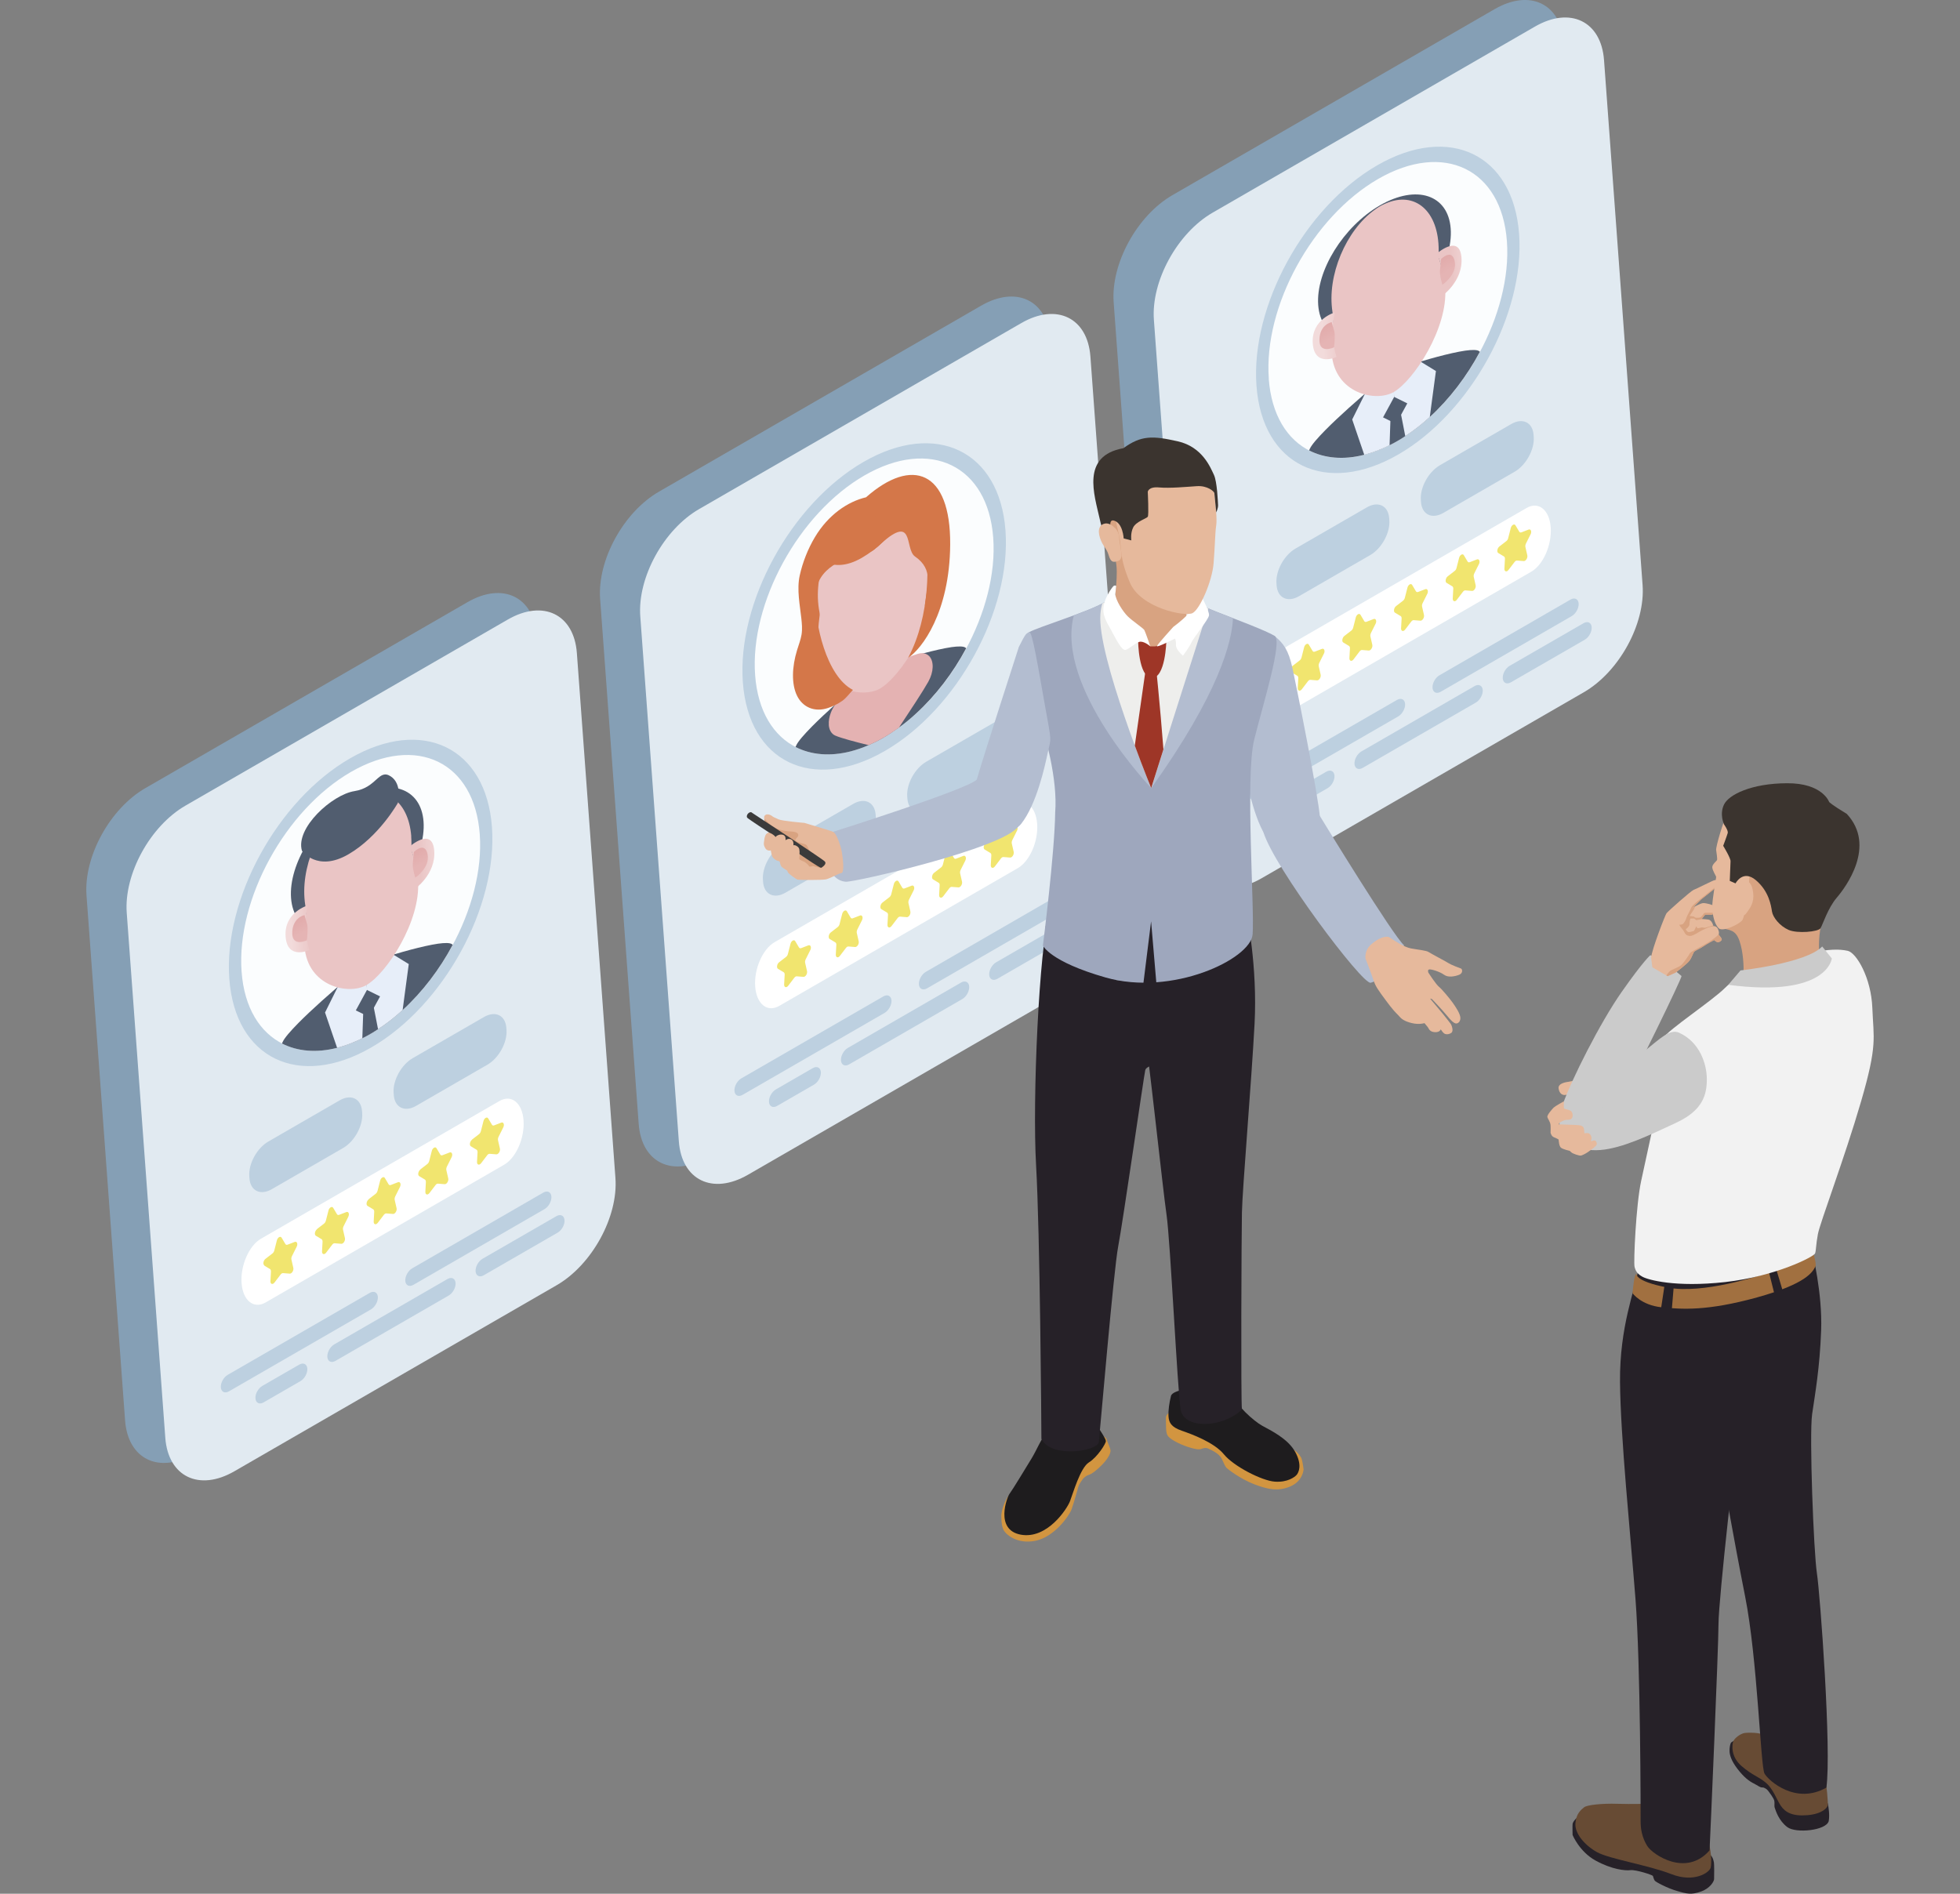 <?xml version="1.0" encoding="UTF-8"?>
<svg id="_レイヤー_2" data-name="レイヤー 2" xmlns="http://www.w3.org/2000/svg" xmlns:xlink="http://www.w3.org/1999/xlink" viewBox="0 0 258.73 250">
  <rect x="0" y="0" width="258.73" height="250" fill="#808080" stroke="none"/>
  <defs>
    <style>
      .cls-1 {
        fill: none;
      }

      .cls-2 {
        fill: #f1e56f;
      }

      .cls-3 {
        fill: #674b34;
      }

      .cls-4 {
        fill: #e4b2b2;
      }

      .cls-5 {
        fill: #e6b99c;
      }

      .cls-6 {
        fill: url(#_裼_胙琅韃_180);
      }

      .cls-7 {
        fill: url(#_裼_胙琅韃_181);
      }

      .cls-8 {
        fill: url(#_裼_胙琅韃_156);
      }

      .cls-9 {
        fill: #9e3627;
      }

      .cls-10 {
        fill: #3b3b3b;
      }

      .cls-11 {
        fill: #e7eef9;
      }

      .cls-12 {
        fill: #d8a381;
      }

      .cls-13 {
        fill: #4d5455;
      }

      .cls-14 {
        fill: #a17040;
      }

      .cls-15 {
        fill: #1e1c1e;
      }

      .cls-16 {
        fill: #fff;
      }

      .cls-17 {
        fill: #bdd0e0;
      }

      .cls-18 {
        fill: #262128;
      }

      .cls-19 {
        fill: #3b342f;
      }

      .cls-20 {
        fill: #fbfdfe;
      }

      .cls-21 {
        fill: url(#_裼_胙琅韃_156-4);
      }

      .cls-22 {
        fill: url(#_裼_胙琅韃_156-3);
      }

      .cls-23 {
        fill: url(#_裼_胙琅韃_156-2);
      }

      .cls-24 {
        fill: url(#_裼_胙琅韃_180-2);
      }

      .cls-25 {
        fill: url(#_裼_胙琅韃_181-2);
      }

      .cls-26 {
        fill: #f2f2f2;
      }

      .cls-27 {
        fill: #d47749;
      }

      .cls-28 {
        fill: #9ea7bd;
      }

      .cls-29 {
        fill: #859fb5;
      }

      .cls-30 {
        fill: #cbcbcb;
      }

      .cls-31 {
        fill: #eeeeec;
      }

      .cls-32 {
        fill: #b3bdd0;
      }

      .cls-33 {
        fill: #eac5c5;
      }

      .cls-34 {
        clip-path: url(#clippath);
      }

      .cls-35 {
        fill: #684653;
      }

      .cls-36 {
        fill: #e1eaf1;
      }

      .cls-37 {
        fill: #515d6f;
      }

      .cls-38 {
        fill: #d29540;
      }
    </style>
    <clipPath id="clippath">
      <rect class="cls-1" width="258.73" height="250"/>
    </clipPath>
    <linearGradient id="_裼_胙琅韃_181" data-name="ﾁ裼 胙琅韃 181" x1="582.59" y1="161.45" x2="586.69" y2="161.45" gradientTransform="translate(-276.68 90.39) rotate(-30) scale(.87 1.15) skewX(-33.5)" gradientUnits="userSpaceOnUse">
      <stop offset="0" stop-color="#f2dbdb"/>
      <stop offset=".88" stop-color="#eac5c5"/>
    </linearGradient>
    <linearGradient id="_裼_胙琅韃_156" data-name="ﾁ裼 胙琅韃 156" x1="585.09" y1="159.95" x2="585.09" y2="162.65" gradientTransform="translate(-276.68 90.39) rotate(-30) scale(.87 1.15) skewX(-33.5)" gradientUnits="userSpaceOnUse">
      <stop offset="0" stop-color="#e0a7a7"/>
      <stop offset=".88" stop-color="#e5b4b4"/>
    </linearGradient>
    <linearGradient id="_裼_胙琅韃_180" data-name="ﾁ裼 胙琅韃 180" x1="604.59" y1="161.45" x2="608.76" y2="161.45" gradientTransform="translate(-276.68 90.39) rotate(-30) scale(.87 1.15) skewX(-33.5)" gradientUnits="userSpaceOnUse">
      <stop offset=".12" stop-color="#eac5c5"/>
      <stop offset="1" stop-color="#f2dbdb"/>
    </linearGradient>
    <linearGradient id="_裼_胙琅韃_156-2" data-name="ﾁ裼 胙琅韃 156" x1="606.27" y1="159.95" x2="606.27" y2="162.65" xlink:href="#_裼_胙琅韃_156"/>
    <linearGradient id="_裼_胙琅韃_181-2" data-name="ﾁ裼 胙琅韃 181" x1="401.8" y1="161.45" x2="405.9" y2="161.45" xlink:href="#_裼_胙琅韃_181"/>
    <linearGradient id="_裼_胙琅韃_156-3" data-name="ﾁ裼 胙琅韃 156" x1="404.29" y1="159.96" x2="404.29" y2="162.65" xlink:href="#_裼_胙琅韃_156"/>
    <linearGradient id="_裼_胙琅韃_180-2" data-name="ﾁ裼 胙琅韃 180" x1="423.8" y1="161.45" x2="427.96" y2="161.45" xlink:href="#_裼_胙琅韃_180"/>
    <linearGradient id="_裼_胙琅韃_156-4" data-name="ﾁ裼 胙琅韃 156" x1="425.48" y1="159.96" x2="425.48" y2="162.65" xlink:href="#_裼_胙琅韃_156"/>
  </defs>
  <g id="_レイヤー_1-2" data-name="レイヤー 1">
    <g class="cls-34">
      <g>
        <g>
          <path class="cls-29" d="M86.98,64.91l42.54-24.56c4.66-2.69,8.74-.71,9.12,4.42l5.09,69.3c.38,5.13-3.1,11.47-7.76,14.16l-42.54,24.56c-4.66,2.69-8.74.71-9.12-4.42l-5.09-69.3c-.38-5.13,3.1-11.47,7.76-14.16Z"/>
          <path class="cls-29" d="M154.77,25.76L197.31,1.2c4.66-2.69,8.74-.71,9.12,4.42l5.09,69.3c.38,5.13-3.1,11.47-7.76,14.16l-42.54,24.56c-4.66,2.69-8.74.71-9.12-4.42l-5.09-69.3c-.38-5.13,3.1-11.47,7.76-14.16Z"/>
          <path class="cls-29" d="M19.18,104.05l42.54-24.56c4.66-2.69,8.74-.71,9.12,4.42l5.09,69.3c.38,5.13-3.1,11.47-7.76,14.16l-42.54,24.56c-4.66,2.69-8.74.71-9.12-4.42l-5.09-69.3c-.38-5.13,3.1-11.47,7.76-14.16Z"/>
          <g>
            <g>
              <path class="cls-36" d="M92.28,67.21l42.54-24.56c4.66-2.69,8.74-.71,9.12,4.42l5.09,69.3c.38,5.13-3.1,11.47-7.76,14.16l-42.54,24.56c-4.66,2.69-8.74.71-9.12-4.42l-5.09-69.3c-.38-5.13,3.1-11.47,7.76-14.16Z"/>
              <g>
                <path class="cls-20" d="M98.87,89.6c.74,10.05,8.74,13.92,17.86,8.65,9.13-5.27,15.93-17.69,15.19-27.73-.74-10.05-8.74-13.92-17.86-8.65-9.13,5.27-15.93,17.69-15.19,27.73Z"/>
                <path class="cls-17" d="M98.06,90.07c-.77-10.52,6.37-23.57,15.93-29.09,9.56-5.52,17.97-1.45,18.74,9.07.77,10.52-6.37,23.57-15.93,29.09-9.56,5.52-17.97,1.45-18.74-9.07ZM99.68,89.13c.7,9.54,8.32,13.23,16.99,8.23,8.67-5,15.15-16.83,14.44-26.37-.7-9.54-8.32-13.23-16.99-8.23-8.67,5-15.15,16.83-14.44,26.37Z"/>
              </g>
              <g>
                <path class="cls-17" d="M122.27,100.56l9.42-5.44c1.5-.87,2.83-.22,2.95,1.43l.02.28c.12,1.65-1.01,3.71-2.51,4.58l-9.42,5.44c-1.5.87-2.83.22-2.95-1.43l-.02-.28c-.12-1.65,1.01-3.71,2.51-4.58Z"/>
                <path class="cls-17" d="M103.22,111.56l9.42-5.44c1.5-.87,2.83-.22,2.95,1.43l.02.28c.12,1.65-1.01,3.71-2.51,4.58l-9.42,5.44c-1.5.87-2.83.22-2.95-1.43l-.02-.28c-.12-1.65,1.01-3.71,2.51-4.58Z"/>
              </g>
              <g>
                <path class="cls-17" d="M139.68,120.48l-17.31,10c-.54.31-1.02.08-1.07-.52-.04-.6.36-1.34.91-1.66l17.31-10c.54-.31,1.02-.08,1.07.52.04.6-.36,1.34-.91,1.66Z"/>
                <path class="cls-17" d="M97.86,142.36l18.75-10.82c.54-.31,1.02-.08,1.07.52.04.6-.36,1.34-.91,1.66l-18.75,10.82c-.54.31-1.02.08-1.07-.52-.04-.6.36-1.34.91-1.66Z"/>
                <path class="cls-17" d="M131.49,127.04l9.76-5.63c.54-.31,1.02-.08,1.07.52.04.6-.36,1.34-.91,1.66l-9.76,5.63c-.54.31-1.02.08-1.07-.52-.04-.6.36-1.34.91-1.66Z"/>
                <path class="cls-17" d="M111.92,138.34l14.95-8.63c.54-.31,1.02-.08,1.07.52.04.6-.36,1.34-.91,1.66l-14.95,8.63c-.54.31-1.02.08-1.07-.52-.04-.6.36-1.34.91-1.66Z"/>
                <path class="cls-17" d="M102.42,143.82l4.87-2.81c.54-.31,1.02-.08,1.07.52.04.6-.36,1.34-.91,1.66l-4.87,2.81c-.54.31-1.02.08-1.07-.52-.04-.6.36-1.34.91-1.66Z"/>
              </g>
            </g>
            <g>
              <path class="cls-16" d="M134.35,114.61l-31.48,18.18c-1.58.91-3.01-.24-3.18-2.55h0c-.17-2.31.98-4.95,2.56-5.86l31.48-18.18c1.58-.91,3.01.24,3.18,2.55h0c.17,2.31-.98,4.95-2.56,5.86Z"/>
              <g>
                <path class="cls-2" d="M106.96,125.44c.19-.37.04-.75-.25-.64l-.96.37c-.12.04-.22.01-.28-.09l-.5-.84c-.15-.25-.52-.04-.62.36l-.34,1.33c-.04.16-.13.31-.24.39l-.93.72c-.28.22-.36.73-.14.86l.75.45c.09.05.14.18.13.33l-.07,1.28c-.02.39.3.49.54.17l.8-1.05c.1-.13.22-.2.32-.19l.89.07c.27.02.55-.42.47-.76l-.25-1.1c-.03-.13,0-.3.07-.45l.62-1.24Z"/>
                <path class="cls-2" d="M113.78,121.5c.19-.37.04-.75-.25-.64l-.96.37c-.11.04-.22.01-.28-.09l-.5-.84c-.15-.25-.52-.04-.62.36l-.34,1.33c-.04.16-.13.31-.24.39l-.93.72c-.28.22-.36.73-.14.86l.75.45c.09.05.14.18.13.33l-.07,1.28c-.02.39.3.49.54.17l.8-1.05c.1-.13.22-.2.32-.19l.89.07c.27.02.55-.42.47-.76l-.25-1.1c-.03-.13,0-.3.07-.45l.62-1.24Z"/>
                <path class="cls-2" d="M120.6,117.56c.19-.37.04-.75-.25-.64l-.96.37c-.11.04-.22.01-.28-.09l-.5-.84c-.15-.25-.52-.04-.62.36l-.34,1.33c-.04.16-.13.31-.24.39l-.93.72c-.28.22-.36.73-.14.86l.75.45c.09.05.14.18.13.33l-.07,1.28c-.02.39.3.49.54.17l.8-1.05c.1-.13.22-.2.32-.19l.89.07c.27.02.55-.42.47-.76l-.25-1.1c-.03-.13,0-.3.07-.45l.62-1.24Z"/>
                <path class="cls-2" d="M127.42,113.63c.19-.37.04-.75-.25-.64l-.96.37c-.11.04-.22.01-.28-.09l-.5-.84c-.15-.25-.52-.04-.62.36l-.34,1.33c-.04.16-.13.31-.24.39l-.93.72c-.28.22-.36.73-.14.86l.75.45c.09.05.14.18.13.33l-.07,1.28c-.02.39.3.49.54.17l.8-1.05c.1-.13.22-.2.32-.19l.89.07c.27.02.55-.42.47-.76l-.25-1.1c-.03-.13,0-.3.07-.45l.62-1.24Z"/>
                <path class="cls-2" d="M134.24,109.69c.19-.37.04-.75-.25-.64l-.96.37c-.11.04-.22.01-.28-.09l-.5-.84c-.15-.25-.52-.04-.62.36l-.34,1.33c-.04.16-.13.31-.24.39l-.93.72c-.28.22-.36.73-.14.86l.75.45c.09.05.14.18.13.33l-.07,1.28c-.02.39.3.49.54.17l.8-1.05c.1-.13.22-.2.32-.19l.89.07c.27.02.55-.42.47-.76l-.25-1.1c-.03-.13,0-.3.07-.45l.62-1.24Z"/>
              </g>
            </g>
            <g>
              <path class="cls-37" d="M115.98,88.07l.68,9.29h0c.35-.2.69-.41,1.03-.64.32-.21.64-.43.96-.66.79-.57,1.55-1.19,2.28-1.87,2.61-2.39,4.88-5.37,6.61-8.61-.04-.03-.07-.06-.11-.09-.27-.19-.94-.18-1.82-.06-1.03.15-2.35.46-3.68.81-.65.17-1.3.36-1.93.55,0,0,0,0-.02,0-.04.01-.08.02-.12.03-.05.02-.11.03-.16.05-.08.02-.15.05-.22.07-.88.26-1.68.52-2.29.71-.26.09-.49.16-.68.22l-.07.02s-.03,0-.04.02c-.18.06-.32.1-.39.13-.02,0-.04.02-.05.02h0Z"/>
              <path class="cls-37" d="M105.01,98.61c2.05,1.05,4.55,1.28,7.29.58h0c.77-.2,1.56-.47,2.36-.82.32-.14.65-.29.97-.45.35-.17.69-.36,1.04-.56l-.68-9.29s-.15.13-.42.35c-.01.01-.02.02-.04.03l-.19.16c-.16.13-.35.29-.55.46-.59.5-1.35,1.14-2.19,1.87-.04.03-.07.06-.1.09-.04.03-.07.06-.11.09-.03.02-.05.05-.08.07-.66.57-1.35,1.19-2.05,1.81,0,0,0,0,0,0-1.1.99-2.19,2.01-3.08,2.91-1.03,1.05-1.82,1.94-2.07,2.49-.03.07-.06.14-.09.2Z"/>
              <path class="cls-4" d="M109.4,95.68c.05.67.34,1.19.84,1.42.79.35,2.82.88,4.42,1.27.32-.14.65-.29.97-.45.35-.17.69-.36,1.04-.56h0c.35-.2.69-.41,1.03-.64.32-.21.64-.43.96-.66.7-1.05,1.49-2.26,2.2-3.35.72-1.11,1.34-2.1,1.68-2.71.73-1.3.77-2.71.11-3.39h0c-.19-.19-.43-.31-.69-.36-.26-.05-.54-.01-.84.08l-4.57,1.55-.07.02s-.03,0-.04.02c-.14.05-.29.12-.44.2-.15.08-.29.18-.43.3-.01.01-.02.02-.04.03l-.19.16-4.3,3.55c-.29.24-.55.52-.78.85,0,0,0,0,0,0-.24.33-.44.7-.59,1.09h0c-.21.57-.3,1.11-.26,1.58Z"/>
              <g>
                <path class="cls-27" d="M123.71,69.32c-.33-4.48-4.51-5.86-9.34-3.07-4.83,2.79-8.48,8.68-8.15,13.16.33,4.48,4.51,5.86,9.34,3.07,4.83-2.79,8.48-8.68,8.15-13.16Z"/>
                <path class="cls-33" d="M122.08,71.28c.36,4.95-2.18,15.12-6.07,17.37-3.89,2.25-7.66-4.28-8.02-9.23-.36-4.95,2.5-10.78,6.39-13.03,3.89-2.25,7.34-.06,7.7,4.89Z"/>
                <path class="cls-33" d="M122.97,77.16c.39,5.26-4.12,12.19-6.8,13.74-2.38,1.37-7.79.17-8.18-5.09-.39-5.26,2.24-17.03,6.38-19.42,4.14-2.39,8.21,5.52,8.6,10.77Z"/>
                <path class="cls-27" d="M107.65,73.17s2,2.84,6.1.48c4.09-2.36,6.57-6.82,6.57-6.82,0,0,.72-1.17-.87-2.19-1.59-1.02-1.82,1.5-4.77,1.96-2.95.46-6.58,4.87-7.03,6.57Z"/>
              </g>
              <path class="cls-27" d="M114.32,65.65c6.04-5.33,11.18-3.56,11.11,6.24-.06,8.93-3.75,13.81-5.55,14.94,2.97-5.56,2.81-12.78,2.16-16-.65-3.22-3.54-1.28-5.98,1.15-2.44,2.43-1.74-6.33-1.74-6.33Z"/>
              <path class="cls-27" d="M114.32,65.65c-2.42.57-4.98,2.31-6.74,5.25-.95,1.58-1.64,3.39-2.01,5.06-.42,1.88.04,4.02.21,5.67.07.68.15,1.37.03,2.14-.11.67-.38,1.36-.59,2.05-.69,2.24-.75,4.5-.01,6.02.74,1.52,2.32,2.23,4.11,1.62.59-.2,1.28-.52,1.87-.94.53-.38.91-.93,1.4-1.44-3.51-1.81-5.08-8.82-4.94-12.49.14-3.67,3.89-5.02,6.47-5.48,2.58-.47.21-7.46.21-7.46Z"/>
            </g>
            <path class="cls-27" d="M115.78,72.23c5.11-4.81,3.53.21,5.01,1.24,2.54,1.75,1.56,4,1.32,6.31-.24,2.3,4.18-14.51-1.7-14.55s-8.24,10.41-4.64,7.01Z"/>
          </g>
          <g>
            <g>
              <path class="cls-36" d="M160.08,28.07L202.62,3.51c4.66-2.69,8.74-.71,9.12,4.42l5.09,69.3c.38,5.13-3.1,11.47-7.76,14.16l-42.54,24.56c-4.66,2.69-8.74.71-9.12-4.42l-5.09-69.3c-.38-5.13,3.1-11.47,7.76-14.16Z"/>
              <g>
                <path class="cls-20" d="M166.67,50.46c.74,10.05,8.74,13.92,17.86,8.65,9.13-5.27,15.93-17.69,15.19-27.73-.74-10.05-8.74-13.92-17.86-8.65-9.13,5.27-15.93,17.69-15.19,27.73Z"/>
                <path class="cls-17" d="M165.86,50.92c-.77-10.52,6.37-23.57,15.93-29.09,9.56-5.52,17.97-1.45,18.74,9.07.77,10.52-6.38,23.57-15.93,29.09-9.56,5.52-17.97,1.45-18.74-9.07ZM167.48,49.99c.7,9.54,8.32,13.23,16.99,8.23,8.67-5,15.15-16.83,14.45-26.37-.7-9.54-8.32-13.23-16.99-8.23-8.67,5-15.15,16.83-14.44,26.37Z"/>
              </g>
              <g>
                <path class="cls-17" d="M190.07,61.42l9.42-5.44c1.5-.87,2.83-.22,2.95,1.43l.02.28c.12,1.65-1.01,3.71-2.51,4.58l-9.42,5.44c-1.5.87-2.83.22-2.95-1.43l-.02-.28c-.12-1.65,1.01-3.71,2.51-4.58Z"/>
                <path class="cls-17" d="M171.01,72.42l9.42-5.44c1.5-.87,2.83-.22,2.95,1.43l.02.28c.12,1.65-1.01,3.71-2.51,4.58l-9.42,5.44c-1.5.87-2.83.22-2.95-1.43l-.02-.28c-.12-1.65,1.01-3.71,2.51-4.58Z"/>
              </g>
              <g>
                <path class="cls-17" d="M207.48,81.33l-17.31,10c-.54.31-1.02.08-1.07-.52-.04-.6.36-1.34.91-1.66l17.31-10c.54-.31,1.02-.08,1.07.52.04.6-.36,1.34-.91,1.66Z"/>
                <path class="cls-17" d="M165.66,103.22l18.75-10.82c.54-.31,1.02-.08,1.07.52.04.6-.36,1.34-.91,1.66l-18.75,10.82c-.54.31-1.02.08-1.07-.52-.04-.6.36-1.34.91-1.66Z"/>
                <path class="cls-17" d="M199.28,87.9l9.76-5.63c.54-.31,1.02-.08,1.07.52.04.6-.36,1.34-.91,1.66l-9.76,5.63c-.54.31-1.02.08-1.07-.52-.04-.6.36-1.34.91-1.66Z"/>
                <path class="cls-17" d="M179.71,99.2l14.95-8.63c.54-.31,1.02-.08,1.07.52.04.6-.36,1.34-.91,1.66l-14.95,8.63c-.54.31-1.02.08-1.07-.52-.04-.6.36-1.34.91-1.66Z"/>
                <path class="cls-17" d="M170.22,104.68l4.87-2.81c.54-.31,1.02-.08,1.07.52.04.6-.36,1.34-.91,1.66l-4.87,2.81c-.54.31-1.02.08-1.07-.52-.04-.6.36-1.34.91-1.66Z"/>
              </g>
            </g>
            <g>
              <path class="cls-16" d="M202.14,75.47l-31.48,18.18c-1.58.91-3.01-.24-3.18-2.55h0c-.17-2.31.98-4.95,2.56-5.86l31.48-18.18c1.58-.91,3.01.24,3.18,2.55h0c.17,2.31-.98,4.95-2.56,5.86Z"/>
              <g>
                <path class="cls-2" d="M174.76,86.3c.19-.37.04-.75-.25-.64l-.96.37c-.12.04-.22.01-.28-.09l-.5-.84c-.15-.25-.52-.04-.62.36l-.34,1.33c-.04.16-.13.31-.24.39l-.93.72c-.28.22-.36.73-.14.86l.75.45c.09.05.14.18.13.33l-.07,1.28c-.02.39.3.49.54.17l.8-1.05c.1-.13.22-.2.32-.19l.89.07c.27.02.55-.42.47-.76l-.25-1.1c-.03-.13,0-.3.07-.45l.62-1.24Z"/>
                <path class="cls-2" d="M181.58,82.36c.19-.37.04-.75-.25-.64l-.96.37c-.12.04-.22.01-.28-.09l-.5-.84c-.15-.25-.52-.04-.62.36l-.34,1.33c-.04.16-.13.31-.24.39l-.93.72c-.28.22-.36.73-.14.86l.75.45c.09.05.14.18.13.33l-.07,1.28c-.02.39.3.49.54.17l.8-1.05c.1-.13.22-.2.32-.19l.89.07c.27.02.55-.42.47-.76l-.25-1.1c-.03-.13,0-.3.07-.45l.62-1.24Z"/>
                <path class="cls-2" d="M188.4,78.42c.19-.37.04-.75-.25-.64l-.96.37c-.11.04-.22.01-.28-.09l-.5-.84c-.15-.25-.52-.04-.62.36l-.34,1.33c-.04.16-.13.31-.24.39l-.93.72c-.28.22-.36.73-.14.86l.75.45c.09.05.14.18.13.33l-.07,1.28c-.02.39.3.49.54.17l.8-1.05c.1-.13.22-.2.32-.19l.89.07c.27.02.55-.42.47-.76l-.25-1.1c-.03-.13,0-.3.07-.45l.62-1.24Z"/>
                <path class="cls-2" d="M195.22,74.49c.19-.37.04-.75-.25-.64l-.96.37c-.11.04-.22.01-.28-.09l-.5-.84c-.15-.25-.52-.04-.62.36l-.34,1.33c-.04.16-.13.31-.24.39l-.93.72c-.28.22-.36.73-.14.86l.75.45c.09.05.14.18.13.33l-.07,1.28c-.02.39.3.49.54.17l.8-1.05c.1-.13.22-.2.32-.19l.89.07c.27.02.55-.42.47-.76l-.25-1.1c-.03-.13,0-.3.07-.45l.62-1.24Z"/>
                <path class="cls-2" d="M202.04,70.55c.19-.37.04-.75-.25-.64l-.96.37c-.11.04-.22.01-.28-.09l-.5-.84c-.15-.25-.52-.04-.62.36l-.34,1.33c-.04.16-.13.31-.24.39l-.93.72c-.28.22-.36.73-.14.86l.75.45c.09.05.14.18.13.33l-.07,1.28c-.02.39.3.49.54.17l.8-1.05c.1-.13.22-.2.32-.19l.89.07c.27.02.55-.42.47-.76l-.25-1.1c-.03-.13,0-.3.07-.45l.62-1.24Z"/>
              </g>
            </g>
            <g>
              <path class="cls-37" d="M183.78,48.93l.68,9.29h0c.35-.2.69-.41,1.03-.64,1.13-.73,2.21-1.58,3.25-2.53,2.61-2.39,4.88-5.37,6.61-8.61-.04-.03-.07-.06-.11-.09-.27-.19-.94-.18-1.82-.06-1.03.15-2.35.46-3.68.81-.65.17-1.3.36-1.93.55h-.02s-.08.02-.12.04c-.05.02-.11.03-.16.05-.08.02-.15.05-.22.07-.88.26-1.68.52-2.29.71-.26.09-.49.16-.68.22l-.07.02s-.03,0-.04.02c-.18.06-.32.1-.39.13-.02,0-.04.02-.05.02h0s0,0,0,0Z"/>
              <path class="cls-37" d="M172.8,59.46c2.05,1.05,4.55,1.28,7.28.58h0c1.08-.28,2.2-.7,3.34-1.27.35-.17.69-.36,1.04-.56l-.68-9.29s-.15.13-.42.35c-.01.01-.02.02-.04.03l-.19.16c-.16.13-.35.29-.55.46-.59.5-1.35,1.14-2.19,1.87-.04.03-.07.06-.1.09-.04.03-.07.06-.11.09-.03.02-.05.05-.08.07-.66.57-1.36,1.19-2.05,1.81-1.1.99-2.19,2.01-3.08,2.91-1.03,1.05-1.82,1.94-2.07,2.49-.03.07-.06.14-.09.2Z"/>
              <path class="cls-11" d="M183.78,48.93l.68,9.29c.35-.2.69-.41,1.03-.64,1.13-.73,2.21-1.58,3.25-2.53l.3-2.27.51-3.8-1.93-1.18-.09-.06c-.08.02-.15.05-.22.07l-2.32.74-.86.28s0,0-.01,0l-.27.08s-.04.02-.05.02h0Z"/>
              <path class="cls-11" d="M178.49,55.36l1,2.93.6,1.75h0c1.08-.28,2.2-.7,3.34-1.27.35-.17.69-.36,1.04-.56h0s-.68-9.29-.68-9.29c0,0,0,0,0,0l-.32.28-.85.72-2.22,1.87s-.07.06-.1.09c-.04.03-.07.06-.11.09l-.04.08-.16.32-1.48,2.98Z"/>
              <g>
                <path class="cls-37" d="M191.5,30.18c-.33-4.48-4.51-5.86-9.34-3.07-4.83,2.79-8.48,8.68-8.15,13.16.33,4.48,4.51,5.86,9.34,3.07,4.83-2.79,8.48-8.68,8.15-13.16Z"/>
                <path class="cls-33" d="M189.88,32.13c.36,4.95-2.18,15.12-6.07,17.37-3.89,2.25-7.66-4.28-8.02-9.23-.36-4.95,2.5-10.78,6.39-13.03,3.89-2.25,7.34-.06,7.7,4.89Z"/>
                <path class="cls-33" d="M190.77,38.02c.39,5.26-4.12,12.19-6.8,13.74-2.38,1.37-7.79.17-8.18-5.09-.39-5.26,2.24-17.03,6.38-19.42,4.14-2.39,8.21,5.52,8.6,10.77Z"/>
                <path class="cls-7" d="M176.22,41.24s-3.14.88-2.93,4.08c.21,3.2,3.15,1.8,3.15,1.8,0,0-1.02-2.65-.21-5.87Z"/>
                <path class="cls-8" d="M175.79,42.53s-1.55.27-1.62,2.28c-.07,2.01,1.93,1.04,1.93,1.04,0,0,.2-1.59.02-2.17-.19-.57-.33-1.16-.33-1.16Z"/>
                <path class="cls-6" d="M189.65,33.49s3.01-2.67,3.27.5c.26,3.17-2.64,5.14-2.64,5.14,0,0,.56-3.56-.63-5.63Z"/>
                <path class="cls-23" d="M190.22,34.2s1.46-1.46,1.81.3c.35,1.77-1.62,3.09-1.62,3.09,0,0-.41-1.24-.32-1.97.09-.73.14-1.43.14-1.43Z"/>
              </g>
              <polygon class="cls-37" points="184.04 52.4 185.77 53.25 184.3 55.95 182.57 55.1 184.04 52.4"/>
              <path class="cls-37" d="M183.43,58.77c.35-.17.69-.36,1.04-.56h0c.35-.2.69-.41,1.03-.64l-.3-1.55-.25-1.26h0s-.18-.93-.18-.93l-1.19.69-.04,1.06-.05,1.43-.06,1.76Z"/>
            </g>
          </g>
          <g>
            <g>
              <path class="cls-36" d="M24.49,106.35l42.54-24.56c4.66-2.69,8.74-.71,9.12,4.42l5.09,69.3c.38,5.13-3.1,11.47-7.76,14.16l-42.54,24.56c-4.66,2.69-8.74.71-9.12-4.42l-5.09-69.3c-.38-5.13,3.1-11.47,7.76-14.16Z"/>
              <g>
                <path class="cls-20" d="M31.08,128.74c.74,10.05,8.74,13.92,17.86,8.65,9.13-5.27,15.93-17.69,15.19-27.73-.74-10.05-8.74-13.92-17.86-8.65-9.13,5.27-15.93,17.69-15.19,27.73Z"/>
                <path class="cls-17" d="M30.27,129.21c-.77-10.52,6.37-23.57,15.93-29.09,9.56-5.52,17.97-1.45,18.74,9.07.77,10.52-6.37,23.57-15.93,29.09s-17.97,1.45-18.74-9.07ZM31.89,128.27c.7,9.54,8.32,13.23,16.99,8.23,8.67-5,15.15-16.83,14.45-26.37s-8.32-13.23-16.99-8.23c-8.67,5-15.15,16.83-14.45,26.37Z"/>
              </g>
              <g>
                <path class="cls-17" d="M54.47,139.7l9.42-5.44c1.5-.87,2.83-.22,2.95,1.43l.02.28c.12,1.65-1.01,3.71-2.51,4.58l-9.42,5.44c-1.5.87-2.83.22-2.95-1.43l-.02-.28c-.12-1.65,1.01-3.71,2.51-4.58Z"/>
                <path class="cls-17" d="M35.42,150.7l9.42-5.44c1.5-.87,2.83-.22,2.95,1.43l.02.28c.12,1.65-1.01,3.71-2.51,4.58l-9.42,5.44c-1.5.87-2.83.22-2.95-1.43l-.02-.28c-.12-1.65,1.01-3.71,2.51-4.58Z"/>
              </g>
              <g>
                <path class="cls-17" d="M71.88,159.62l-17.31,10c-.54.31-1.02.08-1.07-.52-.04-.6.36-1.34.91-1.66l17.31-10c.54-.31,1.02-.08,1.07.52.04.6-.36,1.34-.91,1.66Z"/>
                <path class="cls-17" d="M30.06,181.5l18.75-10.82c.54-.31,1.02-.08,1.07.52.04.6-.36,1.34-.91,1.66l-18.75,10.82c-.54.31-1.02.08-1.07-.52-.04-.6.36-1.34.91-1.66Z"/>
                <path class="cls-17" d="M63.69,166.18l9.76-5.63c.54-.31,1.02-.08,1.07.52s-.36,1.34-.91,1.66l-9.76,5.63c-.54.31-1.02.08-1.07-.52-.04-.6.36-1.34.91-1.66Z"/>
                <path class="cls-17" d="M44.12,177.48l14.95-8.63c.54-.31,1.02-.08,1.07.52.04.6-.36,1.34-.91,1.66l-14.95,8.63c-.54.31-1.02.08-1.07-.52-.04-.6.36-1.34.91-1.66Z"/>
                <path class="cls-17" d="M34.63,182.96l4.87-2.81c.54-.31,1.02-.08,1.07.52.04.6-.36,1.34-.91,1.66l-4.87,2.81c-.54.31-1.02.08-1.07-.52s.36-1.34.91-1.66Z"/>
              </g>
            </g>
            <g>
              <path class="cls-16" d="M66.55,153.76l-31.48,18.18c-1.58.91-3.01-.24-3.18-2.55h0c-.17-2.31.98-4.95,2.56-5.86l31.48-18.18c1.58-.91,3.01.24,3.18,2.55h0c.17,2.31-.98,4.95-2.56,5.86Z"/>
              <g>
                <path class="cls-2" d="M34.9,167.05c-.23-.14-.14-.64.14-.86l.93-.72c.11-.09.2-.23.24-.39l.34-1.33c.1-.4.47-.61.62-.36l.5.84c.06.1.16.13.28.09l.96-.37c.29-.11.44.27.25.64l-.62,1.24c-.07.15-.1.32-.07.45l.25,1.1c.08.33-.2.78-.47.76l-.89-.07c-.11,0-.23.06-.32.19l-.8,1.05c-.24.32-.56.22-.54-.17l.07-1.28c0-.15-.04-.28-.13-.33l-.75-.45Z"/>
                <path class="cls-2" d="M41.85,162.25l.93-.72c.11-.09.2-.23.24-.39l.34-1.33c.1-.4.47-.61.62-.36l.5.84c.06.1.16.13.28.09l.96-.37c.29-.11.44.26.25.64l-.62,1.24c-.07.15-.1.32-.07.45l.25,1.1c.08.33-.2.78-.47.76l-.89-.07c-.11,0-.23.06-.32.19l-.8,1.05c-.24.32-.56.22-.54-.17l.07-1.28c0-.15-.04-.28-.13-.33l-.75-.45c-.23-.14-.14-.64.14-.86Z"/>
                <path class="cls-2" d="M48.67,158.31l.93-.72c.11-.09.2-.23.24-.39l.34-1.33c.1-.4.47-.61.62-.36l.5.84c.06.1.16.13.28.09l.96-.37c.29-.11.44.26.25.64l-.62,1.24c-.07.15-.1.32-.07.45l.25,1.1c.08.33-.2.78-.47.76l-.89-.07c-.11,0-.23.06-.32.19l-.8,1.05c-.24.32-.56.22-.54-.17l.07-1.28c0-.15-.04-.28-.13-.33l-.75-.45c-.23-.14-.14-.64.14-.86Z"/>
                <path class="cls-2" d="M55.49,154.38l.93-.72c.11-.09.2-.23.24-.39l.34-1.33c.1-.4.47-.61.62-.36l.5.84c.06.1.16.13.28.09l.96-.37c.29-.11.44.27.25.64l-.62,1.24c-.07.15-.1.32-.07.45l.25,1.1c.08.33-.2.78-.47.76l-.89-.07c-.11,0-.23.06-.32.19l-.8,1.05c-.24.32-.56.22-.54-.17l.07-1.28c0-.15-.04-.28-.13-.33l-.75-.45c-.23-.14-.14-.64.14-.86Z"/>
                <path class="cls-2" d="M62.31,150.44l.93-.72c.11-.09.2-.23.24-.39l.34-1.33c.1-.4.47-.61.62-.36l.5.84c.06.1.16.13.28.09l.96-.37c.29-.11.44.27.25.64l-.62,1.24c-.07.15-.1.32-.07.45l.25,1.1c.08.33-.2.78-.47.76l-.89-.07c-.11,0-.23.06-.32.19l-.8,1.05c-.24.32-.56.22-.54-.17l.07-1.28c0-.15-.04-.28-.13-.33l-.75-.45c-.23-.14-.14-.64.14-.86Z"/>
              </g>
            </g>
            <g>
              <path class="cls-37" d="M48.19,127.22l.68,9.29h0c.35-.2.69-.41,1.03-.64,1.13-.73,2.21-1.58,3.25-2.53,2.61-2.39,4.88-5.37,6.61-8.61-.04-.03-.07-.06-.11-.09-.27-.19-.94-.18-1.82-.06-1.03.15-2.35.46-3.68.81-.65.17-1.3.36-1.93.55,0,0-.01,0-.02,0-.04.01-.08.02-.12.03-.05.02-.11.03-.16.05-.08.02-.15.05-.22.07-.88.26-1.68.52-2.29.71-.26.09-.49.16-.68.22l-.07.02s-.03,0-.04.02c-.18.06-.32.1-.39.13-.02,0-.04.02-.05.02h0s0,0,0,0Z"/>
              <path class="cls-37" d="M37.21,137.75c2.05,1.05,4.55,1.28,7.29.58h0c1.08-.28,2.2-.7,3.34-1.27.35-.17.69-.36,1.04-.56l-.68-9.29s-.15.13-.42.35c-.01.01-.02.02-.04.03l-.19.16c-.16.13-.35.29-.55.46-.59.5-1.35,1.14-2.19,1.87-.04.03-.07.06-.1.09-.04.03-.07.06-.11.09-.03.02-.05.05-.08.07-.66.57-1.36,1.19-2.05,1.81-1.1.99-2.19,2.01-3.08,2.91-1.03,1.05-1.82,1.94-2.07,2.49-.03.07-.06.14-.09.2Z"/>
              <path class="cls-11" d="M48.19,127.22l.68,9.29c.35-.2.69-.41,1.03-.64,1.13-.73,2.21-1.58,3.25-2.53l.3-2.27.51-3.8-1.93-1.18-.09-.06c-.08.02-.15.05-.22.07l-2.32.74-.86.28s0,0-.01,0l-.27.08s-.04.02-.05.02h0Z"/>
              <path class="cls-11" d="M42.9,133.65l1,2.93.6,1.75h0c1.08-.28,2.2-.7,3.34-1.27.35-.17.69-.36,1.04-.56h0s-.68-9.29-.68-9.29c0,0,0,0,0,0l-.32.28-.85.72-2.22,1.87s-.07.06-.1.09c-.04.03-.07.06-.11.09l-.04.08-.16.32-1.48,2.98Z"/>
              <g>
                <path class="cls-37" d="M55.91,108.46c-.33-4.48-4.51-5.86-9.34-3.07-4.83,2.79-8.48,8.68-8.15,13.16.33,4.48,4.51,5.86,9.34,3.07,4.83-2.79,8.48-8.68,8.15-13.16Z"/>
                <path class="cls-33" d="M54.28,110.42c.36,4.95-2.18,15.12-6.07,17.37-3.89,2.25-7.66-4.28-8.02-9.23-.36-4.95,2.5-10.78,6.39-13.03,3.89-2.25,7.34-.06,7.71,4.89Z"/>
                <path class="cls-33" d="M55.18,116.3c.39,5.26-4.12,12.19-6.8,13.74-2.38,1.37-7.79.17-8.18-5.09-.39-5.26,2.24-17.03,6.38-19.42,4.14-2.39,8.21,5.52,8.6,10.77Z"/>
                <path class="cls-37" d="M39.86,112.32s2,2.84,6.1.48c4.09-2.36,6.57-6.82,6.57-6.82,0,0,.62-2.48-.97-3.5-1.59-1.02-1.82,1.5-4.77,1.96-2.95.46-7.83,4.88-6.93,7.88Z"/>
                <path class="cls-25" d="M40.63,119.53s-3.14.88-2.93,4.08c.21,3.2,3.15,1.8,3.15,1.8,0,0-1.02-2.65-.21-5.87Z"/>
                <path class="cls-22" d="M40.2,120.81s-1.55.27-1.62,2.28c-.07,2.01,1.93,1.04,1.93,1.04,0,0,.2-1.59.02-2.17-.19-.57-.33-1.16-.33-1.16Z"/>
                <path class="cls-24" d="M54.05,111.78s3.01-2.67,3.27.5c.26,3.17-2.64,5.14-2.64,5.14,0,0,.56-3.56-.63-5.63Z"/>
                <path class="cls-21" d="M54.63,112.48s1.46-1.46,1.81.3c.35,1.77-1.62,3.09-1.62,3.09,0,0-.41-1.24-.32-1.97.09-.73.14-1.43.14-1.43Z"/>
              </g>
              <polygon class="cls-37" points="48.44 130.69 50.17 131.54 48.7 134.23 46.97 133.39 48.44 130.69"/>
              <path class="cls-37" d="M47.83,137.06c.35-.17.69-.36,1.04-.56h0c.35-.2.69-.41,1.03-.64l-.3-1.55-.25-1.26h0s-.18-.93-.18-.93l-1.19.69-.04,1.06-.05,1.43-.06,1.76Z"/>
            </g>
          </g>
        </g>
        <g>
          <path class="cls-38" d="M154.51,186.35c-.65.48-.62.64-.6,1.22.02.58-.04,1.45.2,1.91s1.46,1.13,2.71,1.54c1.25.41,1.63.32,1.76.26.13-.06.57-.23.95-.03.38.2,1.39.59,1.76,1.36s.43.99.64,1.19c.21.2,1.79,1.42,3.57,2.12,1.79.69,3.21,1.01,4.83.31,1.62-.7,1.74-2.13,1.75-2.26,0-.13-.17-1.12-.26-1.39s-.6-1.06-1.46-1.41c-.86-.35-15.85-4.81-15.85-4.81Z"/>
          <path class="cls-38" d="M145.2,189.53c.54.13.77.12.92.6.15.47.42.95.47,1.34.05.38-.36,1.15-1.15,1.94-.79.79-1.32,1.16-1.64,1.27-.32.1-.41.16-.76.45,0,0-.54.65-.69,1.13-.15.48-.58,2.11-.89,2.97-.31.87-2.23,3.61-4.7,4.16-2.47.54-4.08-.83-4.35-1.55-.26-.72-.2-1.31-.23-1.69s.28-1.76.93-2.65c.64-.89,12.08-7.95,12.08-7.95Z"/>
          <path class="cls-32" d="M168.26,83.96c1.15.98,1.81,1.78,2.36,4.27.54,2.48,3.39,16.7,3.63,19.78.24,3.08-2.96,7.15-6.6,3.12-3.64-4.03-4.63-19.85-4.63-19.85l5.24-7.33Z"/>
          <path class="cls-15" d="M162.94,184.34c.15,1.1,2.58,3.28,3.68,3.88,1.1.61,3.37,1.68,4.35,3.45.98,1.78.43,2.76.19,3.04-.24.27-1.18,1.01-2.88.89-1.7-.12-5.42-2.02-6.71-3.6-1.29-1.58-4.22-2.66-5.59-3.13-1.37-.48-1.68-1.07-1.73-1.89-.05-.82.11-1.81.32-2.68.2-.87,3.24-1.06,3.24-1.06l5.14,1.1Z"/>
          <path class="cls-15" d="M144.66,187.93c.75,1.21,1.3,1.98,1.32,2.31.02.32-1.11,2.12-2.24,2.82-1.13.7-2.1,4.09-2.49,5.11-.39,1.03-3.02,5.06-6.5,4.43-3.48-.64-1.8-5-1.49-5.39.31-.39,2.3-3.66,2.93-4.7.63-1.04,1.3-2.63,1.57-2.79.26-.16,6.89-1.77,6.89-1.77Z"/>
          <path class="cls-18" d="M161.49,116.78c1.61,1.4,2.49,1.64,2.83,2.84.33,1.2,1.68,7.99,1.29,15.53-.4,7.55-1.62,21.97-1.67,24.93-.06,2.96-.15,24.56,0,26-2.53,2.44-7.65,2.64-8.09,0-.43-2.64-1.35-22.21-1.86-25.71-.51-3.5-2.44-21.78-3.02-24.94-.59-3.16-1.6-10.75-.2-12.43,1.39-1.69,10.74-6.22,10.74-6.22Z"/>
          <path class="cls-18" d="M153.8,124.45c.18,2.07.08,13.6-.32,14.84-.41,1.24-2.14,1.35-2.3,1.98s-2.96,20.09-3.57,23.26c-.61,3.17-2.42,24.64-2.56,25.84-.14,1.2-6.28,2.21-7.58-.42,0-1.98-.19-27.24-.7-36.08-.51-8.84.4-28.71,1.76-33.44,1.36-4.73,15.27,4.03,15.27,4.03Z"/>
          <path class="cls-35" d="M164.42,120c-.52,1.11-3.53,5.15-11.06,5.86-7.53.72-14.81-3.15-14.95-4.95-.53,1.32-.47,2.73-.47,2.73,0,0,1.39,3.51,10.65,4.74,9.25,1.23,15.9-5.09,16.16-5.5.26-.4-.32-2.89-.32-2.89Z"/>
          <path class="cls-13" d="M158.88,124.23c.12.42.25,3.99.25,3.99l-1,.29-.24-3.87.99-.41Z"/>
          <polygon class="cls-13" points="147.94 125.5 149.3 125.64 148.74 129.53 147.36 129.41 147.94 125.5"/>
          <path class="cls-28" d="M153.34,78.36c3.05.41,4.84,1.46,7.39,2.46,2.56,1,6.45,2.45,7.53,3.13,1.08.68-1.5,8.88-2.7,13.7s.07,22.46-.21,25.72c-.28,3.26-10.62,8.19-19.42,5.67-7.35-2.1-8.26-4.21-8.26-4.21,0,0,1.56-12.29,1.62-17.57.35-4.41-1.32-10.1-2.06-12.71-.75-2.62-2.74-10.38-1.38-11.1,1.36-.72,7.89-2.72,9.87-3.91,1.98-1.19,7.6-1.18,7.6-1.18Z"/>
          <path class="cls-32" d="M170.38,107.6c2.39-.47,3.45-.53,3.86.14.41.68,9.64,15.78,11.1,17.05-1.18,2.79-3.31,4.71-4.41,4.95-1.1.24-12.75-15.25-14.15-19.88.74-1.26,3.6-2.26,3.6-2.26Z"/>
          <path class="cls-5" d="M180.27,126.59s.74,1.9,1.02,2.76c.28.85.55,1.24,1.71,2.8.19.26.36.47.5.66.75.95.97,1.07,1.2,1.35.27.33.67.66,1.65.9.98.24,1.69.01,1.69.01,0,0,.27.34.43.52.15.18.2.61.9.67.26.02.44-.03.56-.09.17-.09.23-.22.25-.26,0-.02.01-.02.01-.02,0,0,.23.38.43.53s.59.18.95-.06c.12-.08.16-.22.17-.39,0-.32-.16-.7-.24-.81-.12-.16-.77-1-1.07-1.36s-1.65-1.97-1.65-1.97l.23.05s1.32,1.37,1.95,2.14c.63.77.91,1,1.16,1.08s.65-.15.66-.68c.02-.54-.65-1.54-1.02-2.05-.37-.52-1.42-1.79-1.81-2.1-.4-.32-1.39-1.85-1.39-1.85,0,0-.17-.39.1-.44.28-.05,1.4.29,1.96.7.56.41,1.45.22,2.01,0,.55-.23.38-.79.23-.82-.15-.04-1.35-.51-1.63-.7-.28-.19-2.32-1.26-2.65-1.48-.33-.22-1.42-.3-2.35-.48-.93-.19-1.99-.92-2.91-1.51,0,0-.84-.29-2.29.96-1.01.87-.77,1.97-.77,1.97Z"/>
          <path class="cls-32" d="M134.46,85.47c1-2,1.02-1.83,1.41-2.01.39-.18,1.18,4.72,2.08,9.73.9,5.01.81,4.08.38,6.08-.42,2-1.5,6.91-3.53,9.49-2.03,2.58-6.89-2.31-5.88-5.79,1.01-3.49,5.55-17.49,5.55-17.49Z"/>
          <path class="cls-32" d="M110.45,109.67c-1.43.28-1.58,1.55-1.29,3.63.29,2.08,1.32,3.02,2.49,3.1,1.17.09,20.71-4.4,22.75-7.27.36-3.51-3.96-7.53-5.49-6.18-1.53,1.36-18.46,6.71-18.46,6.71Z"/>
          <path class="cls-5" d="M106.14,108.62c1,.32,3.53,1.03,3.85,1.2.32.17.71,1.05.98,1.99.27.94.39,2.36.33,2.92-.06.55-.16.51-.38.56-.22.05-1.37.68-1.89.8-.52.11-3.55.09-3.75.03s-1.2-.77-1.28-.98l-.08-.2s-.55-.34-.72-.49-.23-.51-.26-.66c-.03-.15-.31-.13-.45-.21-.13-.08-.46-.28-.56-.55s-.18-.77-.18-.77c0,0-.17.07-.38,0-.21-.06-.33-.24-.38-.35-.05-.11-.2-.3-.15-.68.05-.38.07-.67.21-.97.14-.3.42-.35.42-.35,0,0,.36-.43.1-.58-.26-.15-.64-.58-.66-.99s-.12-.54.1-.73c.22-.2.69-.06.89.11.2.17.4.22.85.44s3.37.47,3.37.47Z"/>
          <path class="cls-12" d="M105.55,112.75c-.03.35-.05.48-.04.64s.56.3.74.42c.19.13.52.44.55.55.03.12.53-.03.53-.03,0,0,.94.27,1.05.26.11,0,.28-.47.2-.62-.07-.15-1.5-1.34-1.71-1.64s-.25-.76-.58-.87c-.33-.11-.98-.24-1.23-.46-.24-.21.32-.47.32-.71,0-.24-.1-.48-1.06-.53-.96-.05-1.71-.27-2.32-.67-.61-.4-1.12-1.11-1.11-.98.01.13.02.46.16.66.14.2,1.29,1.27,1.29,1.27l1.02.07,1.2.72,1.1,1.03-.12.87Z"/>
          <path class="cls-10" d="M99.26,107.29c.23.14,9.28,6.08,9.6,6.42.33.33-.25.71-.37.8-.12.09-.11.12-1.27-.63-1.16-.75-1.68-1.13-1.68-1.13,0,0,.05-.59-.1-.82-.15-.22-.49-.38-.6-.36l-.11.02s.06-.38-.1-.61-.41-.26-.58-.23c-.17.03-.36.17-.36.17,0,0,.11-.58-.33-.71s-.82.12-.88.18c-.06.06-.1.11-.1.11,0,0-.16-.22-.43-.38s-.42-.21-.42-.21c0,0-2.6-1.69-2.87-1.94-.27-.25.21-.93.6-.7Z"/>
          <polygon class="cls-18" points="150.74 131.36 151.95 121.63 152.78 131.36 150.74 131.36"/>
          <path class="cls-32" d="M162.76,81.61c-.71-.28-1.41-.54-2.03-.79-2.56-1-4.34-2.05-7.39-2.46,0,0-5.62,0-7.6,1.18-.8.48-2.35,1.1-3.99,1.7-2.48,9.5,10.22,22.8,10.22,22.8,8.98-12.57,10.66-19.34,10.79-22.44Z"/>
          <path class="cls-31" d="M159.5,80.32c-1.96-.83-3.62-1.61-6.16-1.96,0,0-5.62,0-7.6,1.18-.07.04-.15.08-.23.13-.12.43-.21.88-.25,1.38-.46,5.49,6.71,23,6.71,23,0,0,4.22-13.37,7.54-23.73Z"/>
          <path class="cls-9" d="M150.25,84.57s2.26.35,3.71.12c0,0-.12,4.85-1.91,4.79-1.79-.06-1.81-4.91-1.81-4.91Z"/>
          <path class="cls-9" d="M151.96,104.05s.64-2.03,1.62-5.12c-.42-5.55-1.08-11.9-1.08-11.9l-1.07-.03-1.63,11.43c1.2,3.26,2.17,5.62,2.17,5.62Z"/>
          <path class="cls-12" d="M157.13,76.26c-.58,2.87-.32,4.98-.73,6.07-.28.74-2.16,2.21-3.66,2.94-.18.09-.46.06-.89.06-.27-.36.07-.36-.27-.44-2.58-.61-4.13-3.27-4.37-4.42-.24-1.15.22-2.65.21-5.05,0-2.4-1.57-5.75-.82-6.84.75-1.09,10.53,7.68,10.53,7.68Z"/>
          <path class="cls-16" d="M147.22,78.42c.05.81.99,2.3,1.64,2.94.65.64,2.06,1.57,2.2,1.82.14.26.79,2.15.79,2.15,0,0-.69-.61-1.27-.62s-1.52,1.01-2.03,1.09-1.27-1.52-1.92-2.69c-.65-1.17-1.15-1.99-.94-3.16.21-1.18,1.13-2.44,1.3-2.58.17-.15.35-.02.35-.02l-.11,1.06Z"/>
          <path class="cls-16" d="M154.87,82.77c.79-.58,1.96-1.58,2.24-2.03.29-.45,1.16-2.76,1.22-2.57.06.19,1.37,2.51,1.26,3.09-.11.59-2.09,3.01-2.32,3.56-.23.55-1.11,1.74-1.11,1.74,0,0-.96-.76-.93-1.44.03-.68-.15-.81-.15-.81,0,0-2.48,1.27-2.35.97s2.14-2.51,2.14-2.51Z"/>
          <path class="cls-5" d="M157.56,60.81c1.5.29,2.46,1.78,2.69,3.92.23,2.14.43,3.8.29,4.68-.14.88-.15,2.6-.34,4.96-.19,2.36-1.8,6.07-2.78,6.57-.99.5-6.84-.66-8.27-4.03-1.42-3.37-1.06-4.51-1.37-5.96-.31-1.46-1.36-5.51-.75-7.36.61-1.85,6.71-2.7,6.71-2.7l3.82-.07Z"/>
          <path class="cls-19" d="M147.05,72.66c-.59-1.24-1.17-.94-1.88-4.14-.71-3.2-2.51-8.34,3.12-9.35,2.36-1.72,3.89-1.65,7.18-.91s4.34,3.53,4.77,4.42c.43.89.53,3.62.55,4.01s-.24.96-.24.96c0,0-.23-2.31-.25-2.55-.03-.24-.93-1.01-2.3-.92-1.37.09-3.59.3-5,.17-1.41-.13-1.49.58-1.49.58,0,0,.16,3.06,0,3.29-.15.23-1.53.63-1.92,1.4-.39.77-.25,1.72-.25,1.72l-1.01-.26s-.1-2.02-1.27-2.35c-1.17-.33.08,2.75.08,2.75l-.1,1.18Z"/>
          <path class="cls-5" d="M145.86,69.11c.6-.08,1.02.3,1.38.65.36.35.52.98.51,1.33s.39,2.07.28,2.44c-.11.37-.27.51-.68.6-.41.09-.73.09-1-.84-.27-.94-.77-1.13-1.15-2.29-.38-1.16.03-1.79.66-1.88Z"/>
        </g>
        <g>
          <g>
            <g>
              <path class="cls-18" d="M208.77,239.62c-.62.21-1.15.87-1.18,1.18-.03.31,0,1.45,0,1.45,0,0,.9,2.2,3.03,3.37,2.14,1.18,3.93,1.36,4.61,1.27.68-.09,2.89.62,2.96.76.06.14.12.46.25.63s1.62.98,2.95,1.36c1.33.39,1.89.51,3.13.08,1.24-.43,1.74-1.36,1.75-1.64.02-.28.02-2.03-.02-2.19-.05-.15-.11-1.02-.91-1.27s-16.58-5.02-16.58-5.02Z"/>
              <path class="cls-18" d="M229.11,229.71c-.31.16-.56.24-.64.41-.08.16-.19.66-.16,1.1.02.44.2,1.21,1.06,2.32.86,1.11,1.52,1.59,2.11,1.89s.86.56,1.15.54c.29-.02.65.27.78.45s.74.95.81,1.33c.07.38-.05.62.07.95.12.34.51,1.66,1.65,2.51,1.14.85,5.11.45,5.46-.79.14-.82-.01-1.78-.11-2.3-.1-.53-5.66-5.04-5.66-5.04l-6.51-3.37Z"/>
              <path class="cls-3" d="M225.39,242.68c.5,1.42.59,3.22.43,3.87-.15.65-2.17,2.04-5.17.87-3-1.18-8.23-2.01-9.84-2.91-1.61-.9-2.94-2.45-2.85-3.78.09-1.33.77-1.83,1.15-2.14.37-.31,2.35-.53,4.4-.46,2.04.06,3.84-.01,3.84-.01l8.05,4.56Z"/>
              <path class="cls-3" d="M240.84,234.22c.3,1.37.48,3.78.44,4.09-.04.3-.67,1.15-2.69,1.32-2.02.17-2.92-.39-3.5-1.22-.58-.84-1-2.25-2.02-3.09-1.02-.84-1.69-.91-3.16-2.16-1.46-1.25-1.28-2.83-1.11-3.27.16-.44.98-1.04,1.51-1.11s2.14-.07,2.55.3c.42.37,7.99,5.15,7.99,5.15Z"/>
              <path class="cls-18" d="M238.01,163.81c.7.7,1.11.28,1.18,1.04.07.77,1.39,5.77,1.21,10.79-.19,5.01-.79,8.3-1.19,11.05-.39,2.75.2,18.2.63,20.99.43,2.79,1.95,23.52,1.25,28.31-4.04,2.32-7.66-.93-8.17-1.86-.51-.93-.93-15.18-2.55-23.35s-2.79-15.23-3.25-17.18c-.46-1.95-1.02-13.51-1.02-17.41,0-3.9,1.02-9.38,1.02-9.38l10.89-2.99Z"/>
              <path class="cls-18" d="M233.84,166.41c.68,2.66,1.55,8.39,1.15,11.82-.4,3.44-.62,7.68-5.35,10.4-.4.99-2.79,22.64-2.79,25.75s-1.08,27.98-1.18,29.9c-3.1,3.56-7.52.56-8.23-.59-.71-1.15-.87-2.29-.87-3.22,0-.93,0-20.68-.68-29.4-.68-8.73-1.98-21.36-2.04-28.66-.06-7.3,1.95-12.04,2.48-15.04.53-3,17.52-.96,17.52-.96Z"/>
              <path class="cls-14" d="M239.64,167.2c-.37.72-1.17,2.27-7.71,4.08-6.55,1.81-9.91,1.58-12.61,1.3-2.69-.28-3.82-1.86-3.82-1.86,0,0,.15-1.5.25-1.95.09-.44.28-.7.28-.7,0,0-.51,1.03,4.11,1.91,4.62.88,12-1.49,13.65-2.12,1.65-.63,5.43-2.88,5.43-2.88,0,0,.62,1.84.43,2.21Z"/>
              <path class="cls-18" d="M234.39,167.29s1.07,3.48,1.07,3.64-1.07.53-1.07.53l-.93-3.71.93-.46Z"/>
              <polygon class="cls-18" points="219.74 169.61 220.95 169.75 220.58 174.16 219.09 173.9 219.74 169.61"/>
            </g>
            <g>
              <path class="cls-5" d="M208.66,142.53c-.37.02-1.65.29-1.65.29,0,0-1.38.12-1.27.87.11.74.54.86.77.87.24,0,2-.28,2-.28l.15-1.75Z"/>
              <path class="cls-26" d="M239.1,125.77c2.26-.46,3.65-.5,4.8-.25,1.15.25,3.11,3.55,3.26,7.57.15,4.02.71,4.77-1.49,12.32-2.2,7.55-5.42,16-5.7,17.52-.28,1.52-.22,2.1-.37,2.54-.15.43-5.2,3.03-11.85,3.78-6.65.74-10.21-.31-10.9-.68s-.93-.74-1.08-1.33c-.15-.59.19-8.2.87-11.33.68-3.13,1.7-7.83,1.7-7.83,0,0,.69-10.32,1.14-10.98.84-1.25,6.46-4.92,8.23-6.68,1.76-1.76,4.49-2.75,4.49-2.75l6.9-1.89Z"/>
              <path class="cls-30" d="M221.72,136.37c2.62,1.22,3.59,4.03,3.59,6.12,0,2.09-.57,4.11-4.05,5.73-3.48,1.63-7.09,3.37-10.01,3.6-2.92.23-5.48-1.07-5.39-3.6s.65-3.41,2.88-4.62,5.85-2.85,8.17-4.7c2.32-1.85,3.51-3.14,4.81-2.54Z"/>
              <path class="cls-30" d="M217.85,126.1c1.58.65,3.99,2.6,4.12,2.75s-6.35,13.43-7.55,15.41c-1.21,1.98-9.2,4.65-8.11,1.5,1.09-3.14,4.91-10.76,7.78-14.84,2.87-4.09,3.77-4.83,3.77-4.83Z"/>
              <path class="cls-5" d="M217.96,126.46l.16,1.24,1.86,1.08.15.09,1.04-.46s1.55-1.16,1.87-1.62c.32-.45.48-1.07.64-1.19.16-.13.97-.51,1.23-.71.26-.2,1.36-.79,1.36-.79,0,0,.19.17.39.27.2.11.64-.2.62-.37-.01-.17-.43-.59-.42-.64,0-.01.01-.02.02-.04.03-.07.08-.24-.08-.63-.2-.5-.62-.42-.62-.42l-.11-.33s-.19-.48-.54-.54c-.36-.06-.91-.08-.91-.08l.46-.58h.48s.49.11.82-.26c.32-.37.14-.72-.06-.87-.2-.14-1.04-.39-1.46-.39-.39,0-1.34.57-1.46.64l1.15-1.14s1.39-1.08,1.52-1.21c.13-.13.65-.43.64-.93-.01-.5-.19-.39-.36-.39s-2.46,1.18-2.79,1.29c-.32.11-3.39,2.83-3.57,3.08-.19.25-1.95,4.81-2.04,5.88Z"/>
              <path class="cls-12" d="M221.65,122.07c.24.45.48.57.66.94s.35.52.78.55c.43.02,1.37-.67,1.58-.74.21-.07.95-.53,1.52-.53-.08-.25-.04-.12-.04-.12l-1.09.32-.39-.06-.59.12-.16-.26-.3.6s-.57.2-.75.15c-.19-.05-.35-.37-.35-.37,0,0,.5-.3.5-.67s.12-.74.12-.74h.5l.28.22.71-.14.46-.58h.48s.42.06.62-.1l.2-.16s-.46-.01-.6,0c-.14.01-.64,0-.64,0l-.21.05s-.28.46-.49.56c-.21.09-.64.03-.64.03l-.23-.15-.55-.07.58-.88.15-.35-.37.22,1.16-1.15,1.75-1.4.23-.25h-.1s-1.51,1.21-1.51,1.21c0,0-1.56,1.14-1.68,1.52s-.57,1.07-.63,1.35c-.06.28-.36.73-.47.8-.1.07-.5.1-.5.1Z"/>
              <path class="cls-12" d="M219.98,128.78l.15.09,1.04-.46s1.55-1.16,1.87-1.62c.32-.45.48-1.07.64-1.19.16-.13.97-.51,1.23-.71.26-.2,1.36-.79,1.36-.79,0,0,.19.17.39.27.2.11.64-.2.62-.37-.01-.17-.43-.59-.42-.64,0-.01.01-.02.02-.04-.11.16-.5.48-.5.48,0,0-.63.5-1.6,1.02-.97.53-1.62.87-1.7,1.02-.08.16-.75,1.18-1.11,1.53-.36.36-1.31.6-1.58.87-.1.1-.29.31-.41.53Z"/>
              <path class="cls-12" d="M241.77,113.93c.25,2.79-.77,6.31-1.24,7.74s-.46,3.42-.37,4.43c.09,1.01-3.29,2-5.86,2.52-2.56.52-4.17,1.09-4.14,0s-.03-2.89-.53-4.38c-.5-1.49-1.27-1.45-2.36-1.71s.29-5.45.29-5.45l3.97-7.36,10.24,4.21Z"/>
              <path class="cls-5" d="M228.18,106.99c-.74,1.44-1.7,4.85-1.64,5.22.06.37.17,1.18.12,1.32-.05.14-.67.59-.63.99.03.4.48,1.11.51,1.22.03.11-.55,3.02-.51,4.07.03,1.05.3,2.17.83,2.72.52.55,2.66-.48,3.11-1.02.45-.54,1.08-5.54.99-6.93-.09-1.39-.7-6.1-.7-6.1l-2.07-1.49Z"/>
              <path class="cls-5" d="M205.74,148.43c.56.03,2.14.06,2.67.11.53.05.65.31.68.46.03.15.06.62.06.62,0,0,.49-.12.67.05s.29.38.26.63c-.03.26-.09.37-.09.37,0,0,.41-.14.54-.11s.32.33.23.56c-.09.23-.86.77-1.12.95-.26.19-.7.42-.93.48-.23.06-1.13-.26-1.28-.42-.15-.15-.22-.2-.22-.2,0,0-.91-.2-1.16-.42-.25-.22-.29-.89-.3-1.03,0-.14-.57-.27-.78-.44-.22-.17-.29-.51-.29-.51,0,0,.03-.5,0-.98-.03-.48-.37-.82-.42-1.1-.05-.28.67-1.07.84-1.24s1.35-.83,1.35-.83c0,0-.07.88.03.96.09.08.75.17.93.36.18.19.25.58.12.86-.13.28-.44.26-.77.28-.33.02-.88.35-.88.35l-.11.21Z"/>
              <path class="cls-19" d="M228.34,116.29l.76.33s.97-1.88,2.69-.42c1.72,1.46,2,3.35,2.12,4.13.12.78,1.03,1.92,2.19,2.43,1.16.51,3.93.26,4.22-.22.29-.48.98-2.68,2.14-4.03,1.16-1.35,5.27-6.83,1.32-11.07-1.97-1.18-2.32-1.56-2.32-1.56,0,0-.86-2.51-5.57-2.48-4.71.02-7.68,1.51-8.31,2.81-.63,1.3,0,2.62,0,2.62,0,0,.58.81.49,1.14-.09.33-.6,1.69-.6,1.69,0,0,1,1.63.97,2.04-.02.42-.1,2.58-.1,2.58Z"/>
              <path class="cls-5" d="M230.27,116.2c.56.1,1.01.38,1.16,1.68.15,1.3-.43,1.99-.73,2.44-.29.45-.53.66-.77.38-.25-.28-.09-1.39-.09-1.75,0-.36-.14-1.05-.05-1.39.09-.34-.03-1.45.48-1.36Z"/>
            </g>
          </g>
          <path class="cls-30" d="M229.76,128.11s8.63-.93,10.78-3.16l1.27,1.58s-.53,5.21-13.67,3.48l1.62-1.9Z"/>
        </g>
      </g>
    </g>
  </g>
</svg>